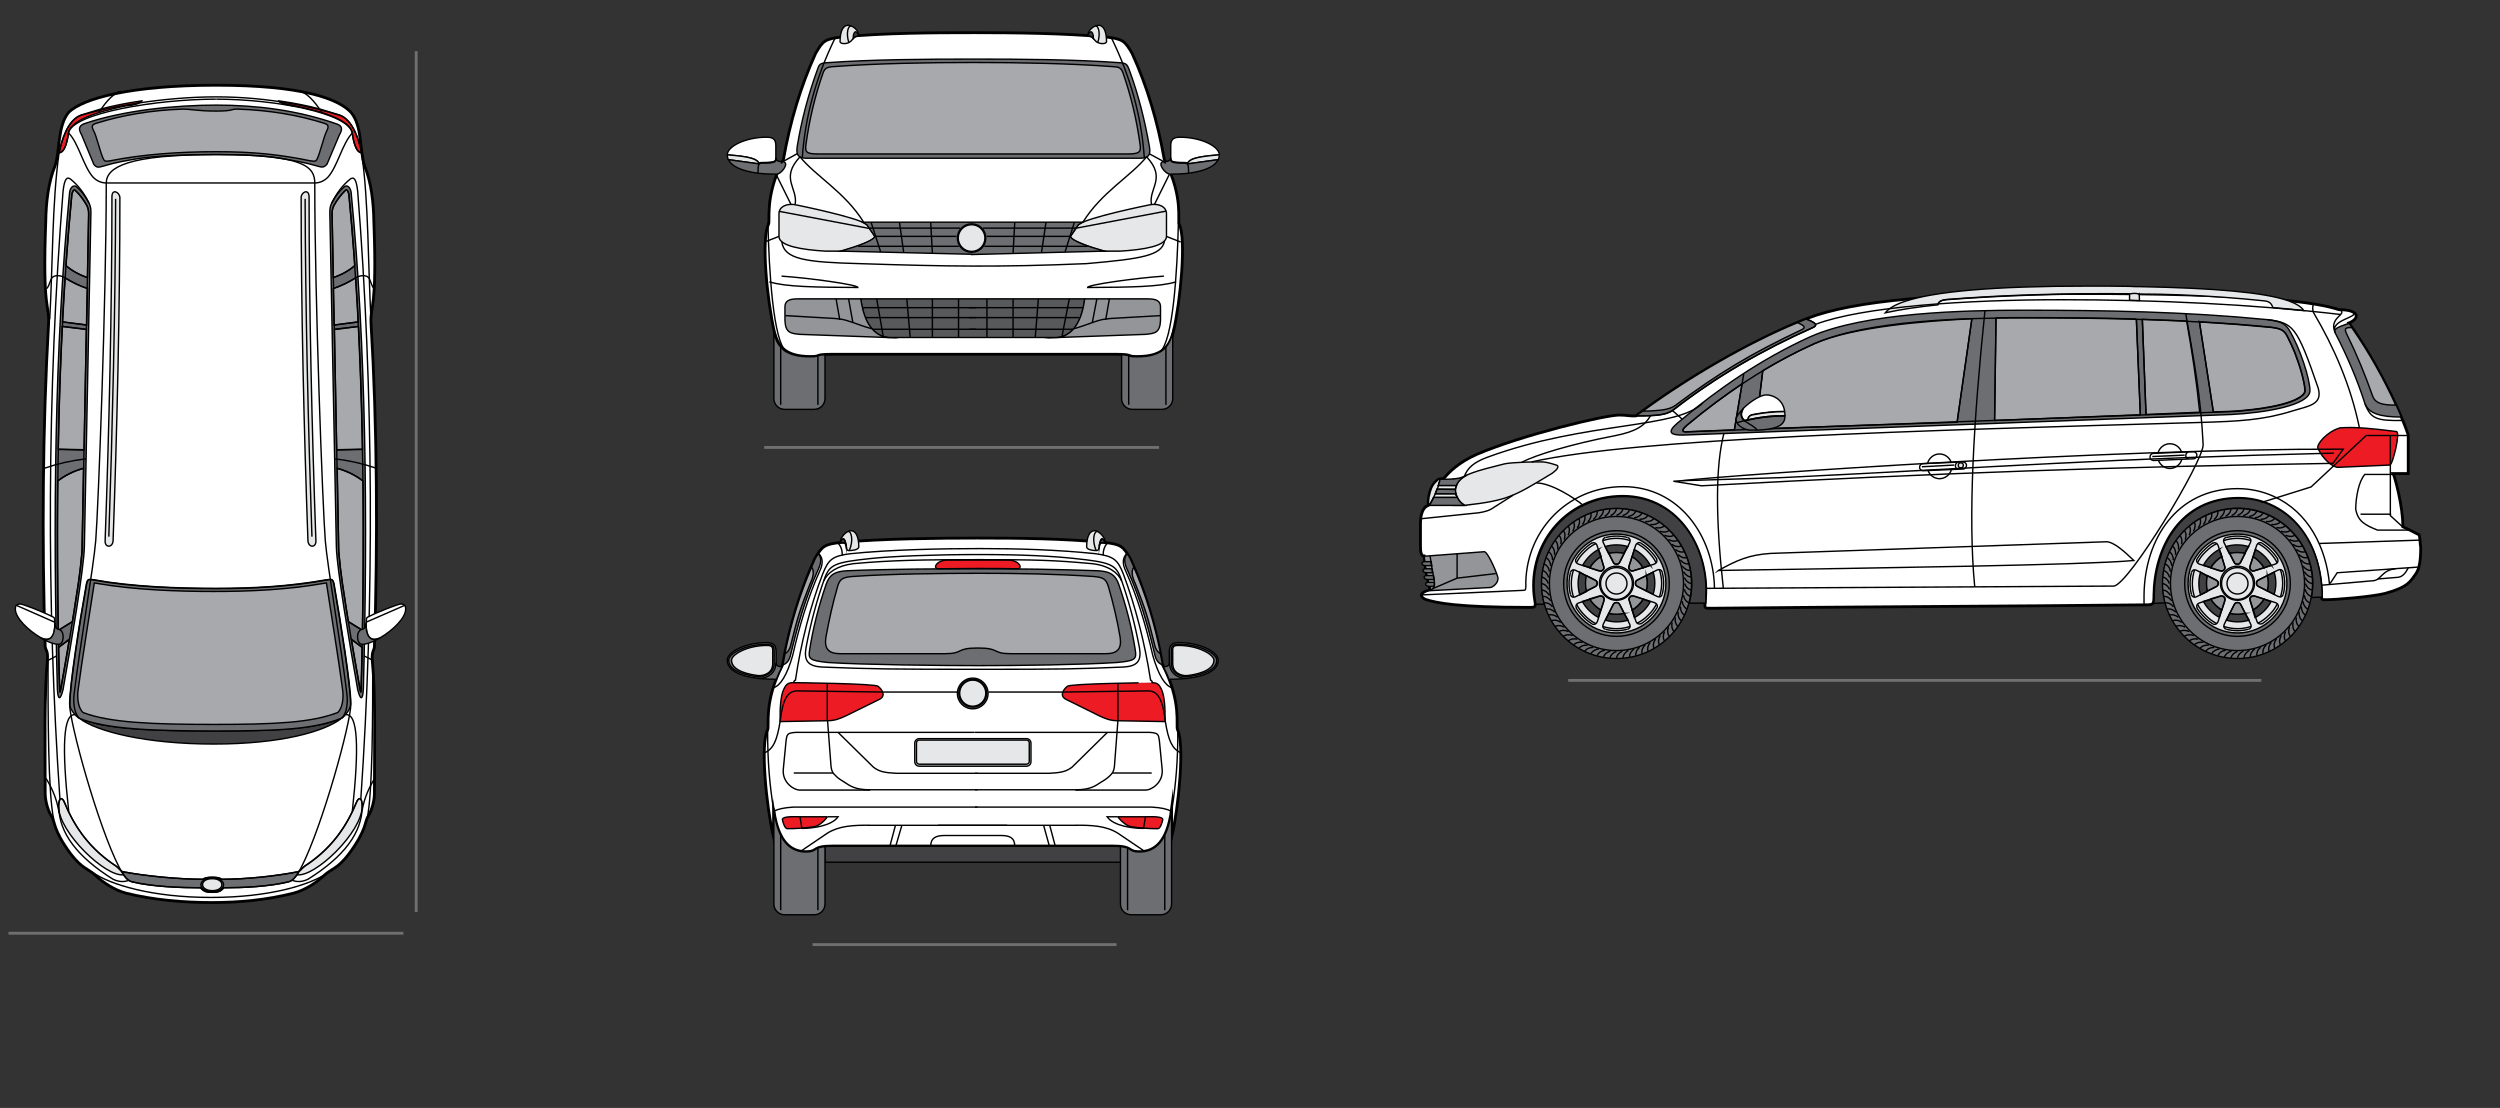 <svg id="Capa_1" xmlns="http://www.w3.org/2000/svg" viewBox="0 0 880 390"><rect x="0" y="0" width="880" height="390" fill="#333333" stroke="none"/><style>.st0{fill:#707071}.st1{fill:#fff;stroke:#000;stroke-miterlimit:22.926}.st10,.st11,.st2,.st3,.st4,.st5,.st6,.st7,.st8,.st9{fill:#414042;stroke:#000;stroke-width:.5;stroke-miterlimit:22.926}.st10,.st11,.st3,.st4,.st5,.st6,.st7,.st8,.st9{fill:#6d6e71}.st10,.st11,.st4,.st5,.st6,.st7,.st8,.st9{fill:#a7a9ac}.st10,.st11,.st5,.st6,.st7,.st8,.st9{fill:#ed1c24}.st10,.st11,.st6,.st7,.st8,.st9{fill:#e6e7e8}.st10,.st11,.st7,.st8,.st9{fill:none}.st10,.st11,.st8,.st9{fill:#58595b}.st10,.st11,.st9{fill:#939598}.st10,.st11{fill:#fff}.st11{fill:#56c5d0}</style><g id="lineas"><path class="st0" d="M552 239H796V240H552z"/><path class="st0" d="M269 157H408V158H269z"/><path class="st0" d="M286 332H393V333H286z"/><path class="st0" d="M3 328H142V329H3z"/><path class="st0" d="M146 18H147V321H146z"/></g><g id="touran_x5F_2019"><path class="st1" d="M344.7 189.4c14.8 0 29 .2 43.8 1.5 6.1.7 6.8 1.3 9.4 5.8 5.3 11.6 9 24 11.3 37.2 6.9 13.4 4.6 21.6 5.3 23 2.5 4.9.5 26.8-2.1 37.9v-9.9c-1.5 11.3-5.8 14.9-11.4 14.9-4.3 0-1.8-2-9.4-2h-98.4c-7.7 0-5.1 2-9.4 2-5.5 0-9.8-3.5-11.4-14.4 0-.2 0-.3-.1-.5v9.9c-2.6-11.1-4.7-33-2.1-37.9.7-1.4-1.5-9.6 5.3-23 2.3-13.1 6-25.5 11.3-37.2 2.6-4.5 3.3-5.1 9.4-5.8 14.9-1.3 33.7-1.5 48.5-1.5z"/><path class="st2" d="M344.7 297.9H293.3c-1.2 0-2.1 0-2.9.1v5.5h104.1V298c-.8-.1-1.7-.1-2.9-.1H344.7z"/><path class="st3" d="M272.4 294.9v23.3c0 2.1 1.7 3.8 3.8 3.8h10.4c2.1 0 3.8-1.7 3.8-3.8V298c-4.2.4-2.9 1.9-6.6 1.9-5.6 0-10-3.6-11.4-14.9v9.9zm140 0v23.3c0 2.1-1.7 3.8-3.8 3.8h-10.4c-2.1 0-3.8-1.7-3.8-3.8V298c4.2.4 2.9 1.9 6.6 1.9 5.6 0 10-3.6 11.4-14.9v9.9zm-125.5-98.1c-5.3 11.6-9 24-11.3 37.2 1.7-.5 2.3-2.1 2.6-3.1 2.5-10.5 5.4-20.7 9.5-29.7 1.3-2.7 1.7-4.6.4-6.3-.4.5-.8 1.1-1.2 1.9zm111 0c5.3 11.6 9 24 11.3 37.2-1.7-.5-2.3-2.1-2.6-3.1-2.5-10.5-5.4-20.7-9.5-29.7-1.3-2.7-1.7-4.6-.4-6.3.4.5.8 1.1 1.2 1.9zm-55.5 52.7c3 0 5.4-2.4 5.4-5.4s-2.4-5.4-5.4-5.4-5.4 2.4-5.4 5.4 2.4 5.4 5.4 5.4zm2.3-15.2c-13.7 0-41-.3-53.3-1.1-6.6-.7-6.9-1.3-6.4-4.5 1.2-7.7 3.2-15.4 5.8-23 1.2-3.4 3-4.6 7.5-4.8 13.9-.6 32.4-.7 46.3-.7s27.8.2 41.7.7c4.5.2 6.3 1.4 7.5 4.8 2.6 7.6 4.6 15.2 5.8 23 .5 3.2.3 3.9-6.4 4.5-12.1.8-34.8 1.1-48.5 1.1z"/><path class="st4" d="M285.7 199.6c-4.2 9.7-7.3 19.9-9.4 30.5 1.2-.6 1.8-2 2-2.9 2.6-10.4 3.1-12.1 6.8-21.6 1.2-2.5 1.6-4.4.6-6zm113.4 0c4.2 9.7 7.3 19.9 9.4 30.5-1.2-.6-1.8-2-2-2.9-2.6-10.4-3.1-12.1-6.8-21.6-1.2-2.5-1.6-4.4-.6-6zm-54.4 2.2c-13.4 0-31.1.2-44.3 1.1-3.8.3-4.8.8-5.6 3.7-1.7 5.8-3 11.8-4.1 17.8-.6 4.1 1.1 5.7 5 5.7h36.9c6.8 0 3.6-2 11.6-2s4.8 2 11.6 2h33.5c3.9 0 5.6-1.6 5-5.7-1-6-2.4-11.9-4.1-17.8-.9-2.9-1.8-3.4-5.6-3.7-13.4-.9-26.6-1.1-39.9-1.1z"/><path class="st5" d="M354.5 197.1h-20.6c-4.4 0-5.7 3.1-3.6 3.1 4.6 0 9.3-.1 13.9-.1s9.3 0 13.9.1c2.1 0 .8-3.1-3.6-3.1zm21.2 44.5c-1.1.8-3.2 3.4-.2 4.7L387 252c2.2 1 3.8 1.7 6.5 1.7l16.6.3c.1-5.4-.3-9.4-1.3-11.4-.9-1.9-1.6-2.3-3.5-2.3.1 0-29.1.3-29.6 1.3zm17.8 45.9h9.6c3.5-.1 6.2 0 6.2 1-.3 1.4-.9 3.2-1.8 3.2-3 0-6.1-.2-9.4-.7-1.7-.3-3.9-2.4-4.6-3.5zm-84.4-45.9c1.1.8 3.2 3.4.2 4.7l-11.6 5.7c-2.2 1-3.8 1.7-6.5 1.7l-16.6.3c-.1-5.4.3-9.4 1.3-11.4.9-1.9 1.6-2.3 3.5-2.3 0 0 29.1.3 29.7 1.3zm-17.9 45.9h-9.6c-3.5-.1-6.2 0-6.2 1 .3 1.4.9 3.2 1.8 3.2 3 0 6.1-.2 9.4-.7 1.8-.3 4-2.4 4.6-3.5z"/><path class="st6" d="M323.6 260h37.7c.9 0 1.6.7 1.6 1.6v6.5c0 .9-.7 1.6-1.6 1.6h-37.7c-.9 0-1.6-.7-1.6-1.6v-6.5c0-.9.7-1.6 1.6-1.6z"/><circle class="st6" cx="342.4" cy="244" r="4.6"/><path class="st6" d="M295.7 191.1c0-2 2.3-4.3 3.8-4.3 1.6 0 2.8 1.8 2.8 5.8-.3 1-2.3 1.2-3.5 1.2-1.6.1.2-3.5-3.1-2.7zm93.4 0c0-2-2.3-4.3-3.8-4.3-1.6 0-2.8 1.8-2.8 5.8.3 1 2.3 1.2 3.5 1.2 1.6.1-.2-3.5 3.1-2.7z"/><path class="st2" d="M297.6 190.9c-.5-1.9-1.2-1.4-1.9.2.4-.1.7-.1.9-.1.9 0 1.1.6 1.2 1.2 0-.6-.1-1-.2-1.3zm89.6 0c.5-1.9 1.2-1.4 1.9.2-.4-.1-.7-.1-.9-.1-.9 0-1.1.6-1.2 1.2 0-.6.1-1 .2-1.3z"/><path class="st7" d="M274.8 294L274.8 320.4"/><path class="st7" d="M410 294L410 320.4"/><path class="st7" d="M287.9 298.6L287.9 320.4"/><path class="st7" d="M396.9 298.6L396.9 320.4"/><path class="st7" d="M270.2 257c0 11.5.7 18.9 2.1 28m142.3-28c0 11.5-.7 18.9-2.1 28m-6.8-44.7c-.2-.6-.5-.9-.7-.9-2-12.9-5.3-26-9.6-37.4-2-5-3.3-6.2-9.8-7.1-13.7-1.4-27.1-1.8-40.8-1.8-13.7 0-31.7.4-45.4 1.8-6.5.8-7.8 2.1-9.8 7.1-4.4 11.4-7.7 24.5-9.6 37.4-.2 0-.5.3-.7.9m48.3 57.6c0-2.9 1.8-3.8 4.8-3.8h20c3 0 4.8.8 4.8 3.8"/><path class="st7" d="M344.7 235.6c-29.5 0-38.7-.1-55.4-.8-5.1-.3-6.3-2.4-5.6-6.7 1.6-8.5 3.8-16.9 6.7-24.9 1.8-4.5 3.7-5.3 16.1-6.6 7.4-.8 22.4-1.4 38.2-1.4 15.7 0 26.2.6 33.6 1.4 12.4 1.3 14.3 2.1 16.1 6.6 2.9 8.1 5.1 16.4 6.7 24.9.7 4.3-.5 6.4-5.6 6.7-16.7.7-21.4.8-50.8.8"/><path class="st7" d="M290 204.5c1.1-2.8 4.6-5.4 10.5-6.1 13.2-1.2 23.7-1.4 44.2-1.4s26.4.2 39.6 1.4c5.9.6 9.4 3.3 10.5 6.1M295 191.2c1 1 1.5 2.5 1.5 4.3m93.3-4.3c-1 1-1.5 2.5-1.5 4.3m-100.2-.7c1.6 1.5 1.7 3.6.4 6.3-4.1 9.1-7.1 19.2-9.5 29.7-2 6.9-4.3 10.6-6.8 11.3m124.5-47.3c-1.6 1.5-1.7 3.6-.4 6.3 4.1 9.1 7.1 19.2 9.5 29.7 2 6.9 4.3 10.6 6.8 11.3m-51.3 18.4c.6 0 1 .5 1 1v6.5c0 .6-.5 1-1 1h-37.7c-.6 0-1-.5-1-1v-6.5c0-.6.5-1 1-1h37.7m-18.9-21.4c2.7 0 4.9 2.2 4.9 4.9s-2.2 4.9-4.9 4.9-4.9-2.2-4.9-4.9 2.2-4.9 4.9-4.9m-43.9-52c1.1-.3 2.1 3 .4 6.8m87.4-6.8c-1.1-.3-2.1 3-.4 6.8m-90.2-2.8c.9-1.9 1.6-2.2 2.2 1.1m91.2-1.1c-.9-1.9-1.6-2.2-2.2 1.1"/><path class="st7" d="M347.9 243.6L373.9 243.6"/><path class="st7" d="M343.2 272.2h26.2c4-.2 6-.6 8-2.2 3.6-3.6 7.5-7.3 12.4-12.2"/><path class="st7" d="M343.2 278h35.5c5.1 0 6.9-1.4 8.6-2.5 1.3-.9 2.3-1.2 4-3.1.7-.8.9-1.8 1-2.9l1.2-15.8m-63.3 36.8h47.9c6.2-.1 11.3.2 15.4 2.8l9.6 6.5"/><path class="st7" d="M391.6 272.1L405.4 272.1"/><path class="st7" d="M378.5 278.1h24.9c1.8 0 6-2.5 5.7-7.1l-1-10.3c-.3-2.2-.4-2.7-3.4-2.9h-61.5"/><path class="st7" d="M393.5 240.5L393.5 253.7"/><path class="st7" d="M371.5 298L369.5 290.5"/><path class="st7" d="M369.4 297.9L367.4 290.7"/><path class="st7" d="M344.1 272.2h-28.7c-4-.2-6-.6-8-2.2-3.6-3.6-7.5-7.3-12.4-12.2"/><path class="st7" d="M344.1 278h-38c-5.1 0-6.9-1.4-8.6-2.5-1.3-.9-2.3-1.2-4-3.1-.7-.8-.9-1.8-1-2.9l-1.2-15.8m63.2 36.8h-47.9c-6.2-.1-11.3.2-15.4 2.8l-9.6 6.5"/><path class="st7" d="M293.2 272.1L279.4 272.1"/><path class="st7" d="M306.3 278.1h-24.9c-1.8 0-6-2.5-5.7-7.1l1-10.3c.3-2.2.4-2.7 3.4-2.9h63"/><path class="st7" d="M291.2 240.5L291.2 253.7"/><path class="st7" d="M291.2 287.5h3.8c-2.3 3.3-9.2 4.1-12.7 4.1"/><path class="st7" d="M313.2 298L315.2 290.5"/><path class="st7" d="M315.3 297.9L317.4 290.7"/><path class="st7" d="M310.9 243.6l-30.1-.4c-3.6-.1-5.3 3-6.2 10.8-1.1 6.6-2.3 9.6-5.5 11m143.3 20.6c-1.5-.8-3.5-1.3-7-1.5h-62.2"/><path class="st7" d="M344.1 284.1h-64.8c-3.4.2-5.4.7-6.8 1.4"/><path class="st7" d="M337 243.6L310.9 243.6"/><path class="st7" d="M403.2 287.5L402.5 291.8"/><path class="st7" d="M393.5 287.5h-3.8c2.3 3.3 9.2 4.1 12.7 4.1m-28.5-48l30.1-.4c3.6-.1 5.3 3 6.2 10.8 1.1 6.6 2.3 9.6 5.5 11"/><path class="st7" d="M281.6 287.5L282.3 291.8"/><path class="st3" d="M269.8 226.2c-7.3 0-13.8 3.2-13.8 6.2 0 3.2 3.9 6.7 17.3 6.7.5-1.4 1.2-2.9 2-4.4-1.2 0-2.1-.3-2.1-1.3v-4.1c-.1-2.4-1.1-3.1-3.4-3.1zm145.2 0c7.3 0 13.8 3.2 13.8 6.2 0 3.2-3.9 6.7-17.3 6.7-.5-1.4-1.2-2.9-2-4.4 1.2 0 2.1-.3 2.1-1.3v-4.1c.1-2.4 1.1-3.1 3.4-3.1z"/><path class="st7" d="M273.1 233.4c0 4.4-4.2 5.6-6.4 5.4m145-5.4c0 4.4 4.2 5.6 6.4 5.4"/><path class="st7" d="M269.8 226.8c-3.1 0-6.6.6-9.4 1.9-1.3.6-3.9 2-3.9 3.7 0 4.2 7.2 5.4 10.2 5.8 1.2.1 2.6-.2 3.7-.9 1.4-.9 2.1-2.2 2.1-3.9v-4.1c0-2.1-.7-2.5-2.7-2.5m145.2 0c3.1 0 6.6.6 9.4 1.9 1.3.6 3.9 2 3.9 3.7 0 4.2-7.2 5.4-10.2 5.8-1.2.1-2.6-.2-3.7-.9-1.4-.9-2.1-2.2-2.1-3.9v-4.1c0-2.1.7-2.5 2.7-2.5"/><path class="st6" d="M269.9 227.2c-2.9 0-6.2.6-8.9 1.9-1.1.5-3.5 1.9-3.5 3.3 0 3.9 6.7 5.1 9.4 5.4 1.1.1 2.4-.2 3.3-.8 1.3-.8 1.8-2 1.8-3.6v-4.1c.1-1.8-.5-2.1-2.1-2.1zm145 0c2.9 0 6.2.6 8.9 1.9 1.1.5 3.5 1.9 3.5 3.3 0 3.9-6.7 5.1-9.4 5.4-1.1.1-2.4-.2-3.3-.8-1.3-.8-1.8-2-1.8-3.6v-4.1c-.1-1.8.4-2.1 2.1-2.1z"/><g><path class="st1" d="M343.1 124.7h-49.6c-7.7 0-3.9.8-8.2.8-9 0-11.4-3.7-12.7-8.6-2.6-11.1-4.7-33-2.1-37.9.7-1.3-1.4-9.2 4.8-22 .2-.3.4-.6.5-1 2.3-13.1 6-25.5 11.3-37.2 2.6-4.5 3.3-5.1 9.4-5.8 14.8-1.4 31.7-1.5 46.5-1.5s31.3.2 46.1 1.5c6.1.7 6.8 1.3 9.4 5.8 5.3 11.6 9 24 11.3 37.2.1.4.3.7.5 1 6.3 12.8 4.1 20.7 4.8 22 2.5 4.9.5 26.8-2.1 37.9-1.3 4.9-3.7 8.6-12.7 8.6-4.3 0-.5-.8-8.2-.8h-49z"/><path class="st3" d="M410.4 122.2c-.6.7-1.2 1.2-2.1 1.7-1.9 1.1-4.4 1.7-8.2 1.7-2.2 0-2.3-.2-2.9-.4-.4-.1-1-.3-2.4-.3v15.4c0 2.1 1.7 3.8 3.8 3.8H409c2.1 0 3.8-1.7 3.8-3.8V117c-.5 2-1.2 3.8-2.4 5.2zm-135.6 0c.6.7 1.2 1.2 2.1 1.7 1.9 1.1 4.4 1.7 8.2 1.7 2.2 0 2.3-.2 2.9-.4.4-.1 1-.3 2.4-.3v15.4c0 2.1-1.7 3.8-3.8 3.8h-10.4c-2.1 0-3.8-1.7-3.8-3.8V117c.5 2 1.1 3.8 2.4 5.2zm68-101.4c16.6 0 35.4.1 51.8 1.3 1.8.2 2.2.6 2.9 2.5 3.2 8.7 5.5 17.8 7.1 27.1.5 2.9-.3 4-3.4 4H284c-3 0-3.8-1.1-3.4-4 1.5-9.3 3.9-18.3 7.1-27.1.6-1.9 1-2.3 2.9-2.5 16.4-1.2 35.6-1.3 52.2-1.3z"/><circle class="st3" cx="342" cy="83.8" r="5.4"/><path class="st4" d="M342.8 54.2h-54.5c-4.4 0-5-.5-4.6-3.4 1.2-8.7 3.2-17.1 6-25.1.6-1.7 1.5-2 3-2.2 15.7-1.2 34.2-1.5 50-1.5s33.9.3 49.6 1.5c1.5.1 2.4.4 3 2.2 2.8 8 4.8 16.4 6 25.1.4 2.8-.2 3.4-4.6 3.4h-53.9z"/><path class="st6" d="M382.9 12.6c0-2 2.2-3.7 3.8-3.7 1.6 0 2.8 1.8 2.8 5.8-.3 1-2.8.8-3.8-.2-1.1-1.1-1-1.6-2.8-1.9zm-80.6 0c0-2-2.2-3.7-3.8-3.7-1.6 0-2.8 1.8-2.8 5.8.3 1 2.8.8 3.8-.2 1.1-1.1 1-1.6 2.8-1.9z"/><circle class="st6" cx="342" cy="83.8" r="4.7"/><path class="st6" d="M280.6 72.2c-3.6-.9-6.4.6-6.4 3v8c0 3.4 8 4.7 16.3 5.2h6S308 85 308 83.2l-2.8-4.1c-2.8-2.5-24.6-6.9-24.6-6.9zm123.6 0c3.6-.9 6.4.6 6.4 3v8c0 3.4-8 4.7-16.3 5.2h-6s-11.5-3.4-11.5-5.2l2.8-4.1c2.8-2.5 24.6-6.9 24.6-6.9z"/><path class="st8" d="M343.5 105.2H303c.8 7.5 3.9 12.9 9.5 13.6H372.4c5.6-.7 8.6-6.2 9.5-13.6h-38.4z"/><path class="st2" d="M382.9 12.6c.7-1.6 1.4-2.1 1.9-.2 0 .2.1.7.1 1.2-.4-.4-.6-.9-2-1zm-80.6 0c-.7-1.6-1.4-2.1-1.9-.2 0 .2-.1.7-.1 1.2.4-.4.6-.9 2-1z"/><path class="st7" d="M410.4 122.2L410.4 142.5"/><path class="st7" d="M274.8 122.2L274.8 142.5"/><path class="st7" d="M397.3 125.2L397.3 142.5"/><path class="st7" d="M287.9 125.2L287.9 142.5"/><path class="st7" d="M385.6 9.2c1-.3 1.9 2.4.8 5.8m-86.8-5.8c-1-.3-1.9 2.4-.8 5.8m92.5-1.5c6.5 13.3 10.5 27.3 11.5 42.1M293.9 13.5c-6.5 13.3-10.5 27.3-11.5 42.1m121.2-.4c-5.5 6.8-15.9 12.5-22.4 23m-99.6-23c5.5 6.8 15.9 12.5 22.4 23m99.6-23c7.1 7.6.7 11 1.7 16.7M281.6 55.2c-7.1 7.6-.7 11-1.7 16.7"/><path class="st3" d="M388.8 88.4c-6.4-1.8-11.7-3.7-12-5.2.7-1 2.5-3.6 2.8-4.1l1.5-.9h-77.5l1.5.9c.3.5 2.1 3.1 2.8 4.1-.4 1.5-5.6 3.3-12 5.2l46.1 1.1v.1l46.8-1.2zm-46.8.4c-2.8 0-5-2.2-5-5s2.2-5 5-5 5 2.2 5 5-2.2 5-5 5z"/><path class="st7" d="M404.5 54.1L410.2 57.2"/><path class="st7" d="M280.6 54.1L275 57.2"/><path class="st7" d="M408.3 123.9c4.6-3.8 6.1-28.1 6.5-45.6m-138 45.6c-4.6-3.8-6.1-28.1-6.5-45.6"/><path class="st7" d="M319.2 105.2L320.4 118.9"/><path class="st7" d="M328.2 105.2L328.2 118.9"/><path class="st7" d="M337.4 105.2L337.4 118.9"/><path class="st7" d="M303.6 108.3L343.7 108.3"/><path class="st7" d="M304.6 111.8L343.7 111.8"/><path class="st9" d="M303 105.2h-22.1c-3.2 0-4.7.7-4.6 3.1v4.5c.2 4.3 1.9 4.6 5.4 4.9l30.7 1.1c-7.1-1.1-8.8-9.4-9.4-13.6"/><path class="st7" d="M306.9 115.9L343.5 115.9"/><path class="st7" d="M365.5 105.2L364.4 118.9"/><path class="st7" d="M356.6 105.2L356.6 118.9"/><path class="st7" d="M347.4 105.2L347.4 118.9"/><path class="st7" d="M381.2 108.3L341.1 108.3"/><path class="st7" d="M379.8 111.8L341.1 111.8"/><path class="st9" d="M381.8 105.2h22.1c3.2 0 4.7.7 4.6 3.1v4.5c-.2 4.3-1.9 4.6-5.4 4.9l-30.7 1.1c3.7-.5 8.1-3.4 9.4-13.6"/><path class="st7" d="M377.8 115.9L341.3 115.9"/><path class="st7" d="M306.8 115.7c-4.8-1.3-8.2-3.1-11.2-3.4l-1.8-.2-17.4-1"/><path class="st7" d="M294.3 105.2L295.6 112.6"/><path class="st7" d="M298.7 105.2L300.2 113.5"/><path class="st7" d="M270.8 99.2c5.8 1.8 16 1.9 31.2 2 0-1-17.7-3.4-26.9-4m.1-12.1c.8 6.2 8.4 7.2 27.4 7.7 30.8 1 49.2 1.3 79.8 0 19.7-1.7 26.5-2.9 27.5-7.9"/><path class="st7" d="M305.9 80.3L338 80.3"/><path class="st7" d="M308 83.2L336.7 83.2"/><path class="st7" d="M347.3 83.2L376.8 83.2"/><path class="st7" d="M302 86.7L337.5 86.7"/><path class="st7" d="M316.6 78.2L318.1 88.9"/><path class="st7" d="M327.6 78.2L328.2 89.2"/><path class="st7" d="M310 88.7L306.6 78.2"/><path class="st7" d="M374.9 88.7L378.2 78.2"/><path class="st7" d="M274.3 74.4L305.9 80.4"/><path class="st7" d="M274.2 83.2L269.1 85.2"/><path class="st7" d="M278.4 71.9L273.1 61.2"/><path class="st7" d="M378 115.7c4.8-1.3 8.2-3.1 11.2-3.4l1.8-.2 17.4-1"/><path class="st7" d="M390.5 105.2L389.2 112.6"/><path class="st7" d="M386.1 105.2L384.5 113.5"/><path class="st7" d="M414 99.2c-5.8 1.8-16 1.9-31.2 2 0-1 17.7-3.4 26.9-4"/><path class="st7" d="M378.9 80.3L346 80.3"/><path class="st7" d="M382.8 86.7L346.5 86.7"/><path class="st7" d="M368.2 78.2L366.6 88.9"/><path class="st7" d="M357.2 78.2L356.6 89.2"/><path class="st7" d="M410.5 74.3L378.9 80.3"/><path class="st7" d="M410.5 83.2L415.6 85.2"/><path class="st7" d="M406.4 71.9L411.7 61.2"/><path class="st7" d="M308.6 105.2L310.9 118.5"/><path class="st7" d="M376.4 105.2L373.8 118.5"/><path class="st10" d="M429.2 54.5c0-3-6.5-6.2-13.8-6.2-2.3 0-3.3.7-3.3 3v4.1c0 1.4.1 1.8 4.8 1.8.5 0 .8 0 1.1.3.7-1.4 2.3-2.3 11.2-3zm-173.2 0c0-3 6.5-6.2 13.8-6.2 2.3 0 3.3.7 3.3 3v4.1c0 1.4-.1 1.8-4.8 1.8-.5 0-.8 0-1.1.3-.7-1.4-2.3-2.3-11.2-3z"/><path class="st6" d="M429.2 54.5c-8.9.7-10.5 1.6-11.3 3.2l10.9-1.5c.3-.6.4-1.1.4-1.7zm-173.2 0c8.9.7 10.5 1.6 11.3 3.2l-10.9-1.5c-.3-.6-.4-1.1-.4-1.7z"/><path class="st3" d="M428.8 56.2l-10.9 1.5c-.2-.3-.6-.3-1.1-.3-4.7 0-4.8-.4-4.8-1.8 0 1-.9 1.3-2.1 1.3.1.1.1.2.2.3v.1l-.6-.4c-2.3.4.6 4.4 2.4 4.4 2.4 0 4.6-.1 6.4-.3 6.5-.9 9.5-2.7 10.5-4.8zm-172.4 0l10.9 1.5c.2-.3.6-.3 1.1-.3 4.7 0 4.8-.4 4.8-1.8 0 1 .9 1.3 2.1 1.3-.1.1-.1.2-.2.3v.1l.6-.4c2.3.4-.6 4.4-2.4 4.4-2.4 0-4.6-.1-6.4-.3-6.5-.9-9.5-2.7-10.5-4.8z"/><path class="st7" d="M412.1 55.5c0 1.4.1 1.8 4.8 1.8 1.1 0 1.5.2 1.5 3.6m-145.3-5.4c0 1.4-.1 1.8-4.8 1.8-1.1 0-1.5.2-1.5 3.6"/></g><g><path class="st1" d="M570 146.1c2.7 0 3.4.4 5.8.3 18-13.4 40.8-26.6 60.3-34.3 16.4-6.4 48.1-9 93.7-8.8 66.6 0 85.8 3.2 93.5 5.7 7.5 0 7.3 3.2 3.5 4.7 7.6 10.4 17.2 28.4 20.9 39.4v13.6h-5.3c.4.6 3.5 11.5 3.4 18.7 2.5 1.2 2.9 1.4 5.8 2.9.3 1.8.3 3.4.5 4.4 0 6.4-1 8.1-1.6 9.1-2 2.7-2.5 4.8-11 7.1-4.4 1.1-16.8 2.2-21.1 2.2-1.2 0-1.2-.2-1.2-1.3-.3-21.6-13.5-34.4-29.3-34.4-20.4 0-29.5 17.4-29.7 34.1 0 3.3-.2 3.4-3 3.4-47.1.5-105.6.7-152.7 1.2-2.5.1-2.5-.1-2.3-2 2-17.8-8.8-37.4-29-37.4-20.5 0-34.1 17.9-30.9 36.9.4 2.2-.1 2.2-2.1 2.2-25.4 0-32.7-1.6-36.4-2.8-2.1-.9-2.2-2.5 1.6-3.4-1-3.8-1.8-7.8-2.1-11.9-1.2 0-1.3-1.7-1.3-3.8v-7.5c0-3.3.8-5.7 2.7-6.5 0-5 1.5-7.7 3.6-9.2.3-.2 1.7.1 2.3-.7 1.4-1.7 4.9-5.3 11.3-8.1 15.9-6.8 45-13.8 50.1-13.8z"/><path class="st2" d="M801.5 178.9c-4.1-2.3-8.6-3.5-13.5-3.5-20.4 0-29.5 17.4-29.7 34.1 0 1.6 0 2.5-.4 2.9l4.3-.2c-.4-1.5-.7-3-.8-4.6-.1-.8-.1-1.5-.1-2.3s0-1.5.1-2.3c.4-4.7 2.1-9.1 4.7-12.8.4-.6.9-1.2 1.4-1.8s1-1.2 1.6-1.7c.5-.5 1.1-1.1 1.7-1.6.6-.5 1.2-1 1.8-1.4 3.7-2.6 8.1-4.3 12.8-4.7.8-.1 1.5-.1 2.3-.1s1.5 0 2.3.1c4.7.4 9.1 2.1 12.8 4.7.6.4 1.2.9 1.8 1.4s1.2 1 1.7 1.6c.5.5 1.1 1.1 1.6 1.7.5.6 1 1.2 1.4 1.8 2.6 3.7 4.3 8.1 4.7 12.8.1.8.1 1.5.1 2.3s0 1.5-.1 2.3c-.1.9-.2 1.8-.4 2.7l3.8-.1v-.5c0-1.3-.1-2.6-.2-3.8-1.2-12.9-7.3-22.3-15.7-27zm-201 28.2c-.3-16.3-10.9-32.3-29.2-32.3-5.1 0-9.8 1.1-13.9 3.1-12.3 5.9-19.4 19.6-16.9 33.8.1.4.1.7.1 1h3.1c-.5-1.6-.8-3.3-.9-5-.1-.8-.1-1.5-.1-2.3s0-1.5.1-2.3c.4-4.7 2.1-9.1 4.7-12.8.4-.6.9-1.2 1.4-1.8s1-1.2 1.6-1.7c.5-.5 1.1-1.1 1.7-1.6.6-.5 1.2-1 1.8-1.4 3.7-2.6 8.1-4.3 12.8-4.7.8-.1 1.5-.1 2.3-.1s1.5 0 2.3.1c4.7.4 9.1 2.1 12.8 4.7.6.4 1.2.9 1.8 1.4s1.2 1 1.7 1.6c.5.5 1.1 1.1 1.6 1.7.5.6 1 1.2 1.4 1.8 2.6 3.7 4.3 8.1 4.7 12.8.1.8.1 1.5.1 2.3s0 1.5-.1 2.3c-.1 1.6-.4 3.1-.8 4.6h5.8c0-1.8.1-3.5.1-5.2z"/><path class="st3" d="M593.7 153.1l191.8-7.2c11.7-.6 27.6-3.2 27.6-8.4 0-4-3.4-14.9-7.4-21.5-1.4-2.1-3-3-7.7-3.5-28.6-2.8-57-3.3-85.9-3.3-20.7 0-55.6.8-74.8 9.3-17.5 7.9-33.1 18.9-45.1 29-4.6 3.6-6.5 6 1.5 5.6zm42.1-40.8c-19.4 7.7-42 20.8-59.9 34.1 2 0 3.6 0 5-.1 3.7-.2 5.9-.6 7.8-1.8 15.2-11.9 31.8-21.4 49.4-29.2.7-.3 1.1-.7.9-1.1-.2-.5-1.1-1.1-3.2-1.9z"/><circle class="st3" cx="787.6" cy="205.4" r="26.4"/><circle class="st3" cx="569" cy="205.4" r="26.4"/><path class="st3" d="M822.1 117.4c4 7.8 7.6 16 10.4 24.8 1.4 3.4 5.5 4.6 12.8 4.6-4.5-10.6-10.9-22.7-18.4-33-5.2 1.7-5.5 2.2-4.8 3.6z"/><path class="st4" d="M826.1 117.7c3.5 7.1 6.5 14.4 9.1 21.8.9 2.4 3.2 3.1 8.1 3.1-4-8.8-9.4-18.6-15.5-27.3-2.3 0-2.7.3-1.7 2.4zm-212.9 17.4c-6.7 4.5-13.2 9.4-19.3 14.5-1.9 1.7-2.1 2.5-.2 2.4l16.8-.7 2.7-16.2zm80.9-22.9c-15.6.7-42.1 2.8-55.5 8.8-6.2 2.8-12.3 6-18.1 9.5L618 151l70.9-2.4 5.2-36.4zm57.9.1c-13.1-.4-26.3-.5-39.4-.5-3.3 0-6.6 0-10 .1l-.5 36.1 51.3-2-1.4-33.7zm2.1.1l1.3 33.5 18.9-.8c-1.1-10.8-2.7-21.5-4.6-32.1-5.1-.2-10.4-.4-15.6-.6zm20.1.9l4.9 31.7 5.8-.2c2.7-.1 5.5-.4 8.2-.7 4.2-.5 9-1.3 13-2.7 1.4-.5 5.2-2 5.2-3.9 0-1.7-.6-4-1-5.6-.7-2.7-1.6-5.3-2.6-7.9-.8-1.9-1.7-3.9-2.7-5.8-.3-.6-.7-1.2-1.2-1.6-1.2-1.1-3.6-1.3-5.1-1.5-8.1-.8-16.3-1.4-24.5-1.8zm-141.5.3c-17.8 7.4-37.9 19.1-54.4 31.1 1.3 0 2.5 0 3.5-.1 3.7-.2 5.9-.6 7.8-1.8 15.2-11.4 26.9-18.4 44.5-26.7.7-.3 1.1-.7.9-1.1-.3-.4-.7-.8-2.3-1.4z"/><circle class="st6" cx="787.6" cy="205.4" r="17.4"/><circle class="st6" cx="569" cy="205.4" r="17.4"/><path class="st5" d="M815.9 157.7c-.5-1.2 3-5.7 7.8-7.1 5.4-.4 12 .3 19.8 1.3 1.6 0-1.3 11.9-2.3 11.8l-18.2.8c-1.6.1-5.4-2.7-7.1-6.8z"/><circle class="st6" cx="690.2" cy="163.8" r=".9"/><path class="st6" d="M512.7 170.9h-6.4c.4-1.1.6-1.9.5-2.2h-.4c-.7.6-1.4 1.3-2 2.2-.2.4-.5.8-.6 1.3-.2.5-.4 1-.5 1.6-.1.4-.2.8-.3 1.3-.1.9-.2 1.8-.2 2.8.3 0 1.1-1.2 1.8-2.8h8.3c.1-.4-.6-.9-.5-1.3h-7.2c.2-.5.4-1.1.6-1.6h6.4c.3-.4.3-.8.5-1.3zM753 103.5c5 0 9.9.1 14.8.3 9.9.4 19.6 1.1 29.2 2.1 1.9.2 2.5.9 3.1 2.4 3.6.3 7.2.6 10.8 1-.8-1.3-2.6-2.4-5.3-3.4-8.5-3-26.2-4.5-52.4-5-1.2 0-2.3 0-3.5-.1-4.6-.1-9.4-.1-14.4-.1-34.5 0-54.5 2-64.5 5.3-3.7 1.2-6 2.6-7.2 4.1 5.6-1.2 11.7-2.1 18.5-2.8.5-1.5 1.6-1.7 3.2-1.9 20.6-1.6 42.1-2.2 64.3-2v2.3c1.2 0 2.3.1 3.5.1l-.1-2.3z"/><path class="st6" d="M515.5 177.9c-1.1-.7-2.1-1.7-2.9-3.6-.8-1.8 0-3.8 1.3-5.4 1.6-1.8 5.4-3.1 15.6-5.6 2.5-.6 11.7-.8 13.6-.7 1.9.1 5 1.2 5 1.2 1.2.9-1.9 2.9-1.9 2.9-13.3 8-15.1 9.4-30.7 11.2z"/><path class="st9" d="M503.7 207.9l20.9-1.1c.8-.1 1.7-.9 2.1-1.5.4-.5.5-1 .6-1.6.2-.7-3.4-9.3-4.8-9.5l-21.2 1.6c.6 4.7 1 7.6 2.4 12.1z"/><path class="st3" d="M501.6 197.7c-1.6 0-1.3 1.4.2 1.4h2.2c-.1-.4-.2-.9-.2-1.4h-2.2zm.3 2.5c-1.6 0-1.2 1.4.2 1.4h2.2c-.1-.4-.2-.9-.3-1.4h-2.1zm.4 2.4c-1.6 0-1.2 1.4.3 1.4h2.2c-.1-.4-.1-.9-.2-1.4h-2.3zm.5 2.4c-1.6 0-1.1 1.4.3 1.4h1.7c.1-.4.1-.8.1-1.4h-2.1z"/><path class="st7" d="M506.7 168.7c.9 0-3 9.3-3.9 9.3"/><path class="st3" d="M511.6 168.6c-1.2.1-2.8.1-4.8.1.1.3-.1 1.1-.5 2.2h6.4c-.2.4-.2.9-.4 1.4l-6.4-.1c-.2.5-.4 1-.6 1.6h7.2c-.2.4.6.9.5 1.3h-8.3c-.7 1.5-1.4 2.7-1.8 2.8H515.5c0-.3-1.7-.7-2.7-3.2-1.4-3.5.5-5.8 3.6-7.5-1.5.8-2.6 1.2-4.8 1.4z"/><path class="st2" d="M791.5 192.4c-1.3-.4-2.6-.6-4-.6s-2.7.2-4 .6l1.2 2.4c.9-.2 1.8-.3 2.7-.3s1.9.1 2.7.3l1.4-2.4zm-218.5 0c-1.3-.4-2.6-.6-4-.6s-2.7.2-4 .6l1.2 2.4c.9-.2 1.8-.3 2.7-.3s1.9.1 2.7.3l1.4-2.4zm226.5 6.6c-1.3-2.4-3.2-4.3-5.6-5.6l-.8 2.6c1.6.9 2.9 2.3 3.9 3.9l2.5-.9zm-218.6 0c-1.3-2.4-3.2-4.3-5.6-5.6l-.8 2.6c1.6.9 2.9 2.3 3.9 3.9l2.5-.9zm219.6 2.4l-2.4 1.2c.2.9.3 1.8.3 2.7s-.1 1.9-.3 2.7l2.4 1.2c.4-1.3.6-2.6.6-4 0-1.2-.2-2.6-.6-3.8zm-218.6 0l-2.4 1.2c.2.9.3 1.8.3 2.7s-.1 1.9-.3 2.7l2.4 1.2c.4-1.3.6-2.6.6-4 0-1.2-.2-2.6-.6-3.8zm215 9.5c-.9 1.6-2.3 2.9-3.9 3.9l.8 2.6c2.4-1.3 4.3-3.2 5.6-5.6l-2.5-.9zm-218.5 0c-.9 1.6-2.3 2.9-3.9 3.9l.8 2.6c2.4-1.3 4.3-3.2 5.6-5.6l-2.5-.9zm211.9 5c-.9.2-1.8.3-2.7.3s-1.9-.1-2.7-.3l-1.2 2.4c1.3.4 2.6.6 4 .6s2.7-.2 4-.6l-1.4-2.4zm-218.6 0c-.9.2-1.8.3-2.7.3s-1.9-.1-2.7-.3l-1.2 2.4c1.3.4 2.6.6 4 .6s2.7-.2 4-.6l-1.4-2.4zm206.5-5l-2.6.8c1.3 2.4 3.2 4.3 5.6 5.6l.8-2.6c-1.5-.9-2.9-2.3-3.8-3.8zm-218.6 0l-2.6.8c1.3 2.4 3.2 4.3 5.6 5.6l.8-2.6c-1.5-.9-2.8-2.3-3.8-3.8zm215-9.5c-.4 1.3-.6 2.6-.6 4s.2 2.7.6 4l2.4-1.2c-.2-.9-.3-1.8-.3-2.7s.1-1.9.3-2.7l-2.4-1.4zm-218.5 0c-.4 1.3-.6 2.6-.6 4s.2 2.7.6 4l2.4-1.2c-.2-.9-.3-1.8-.3-2.7s.1-1.9.3-2.7l-2.4-1.4zm225.1-8c-2.4 1.3-4.3 3.2-5.6 5.6l2.6.8c.9-1.6 2.3-2.9 3.9-3.9l-.9-2.5zm-218.5 0c-2.4 1.3-4.3 3.2-5.6 5.6l2.6.8c.9-1.6 2.3-2.9 3.9-3.9l-.9-2.5z"/><path class="st9" d="M793.1 196l-1 3c-.2.9-.3 1.1.2 1.6s.8.5 1.6.2l3-.9c-.9-1.6-2.3-3-3.8-3.9zm-218.6 0l-1 3c-.2.9-.3 1.1.2 1.6s.8.5 1.6.2l3-.9c-.9-1.6-2.2-3-3.8-3.9zm223.6 6.6l-2.8 1.4c-.8.4-1 .6-1 1.3s.2.9 1 1.3l2.8 1.4c.2-.9.3-1.8.3-2.7 0-.9-.1-1.8-.3-2.7zm-218.6 0l-2.8 1.4c-.8.4-1 .6-1 1.3s.2.9 1 1.3l2.8 1.4c.2-.9.3-1.8.3-2.7 0-.9-.1-1.8-.3-2.7zm217.4 8.3l-3-1c-.9-.2-1.1-.3-1.6.2s-.5.8-.2 1.6l.9 3c1.6-.9 3-2.3 3.9-3.8zm-218.5 0l-3-1c-.9-.2-1.1-.3-1.6.2s-.5.8-.2 1.6l.9 3c1.6-.9 2.9-2.3 3.9-3.8zm209.2 1.2c-.7 0-.9.2-1.3 1l-1.4 2.8c.9.2 1.8.3 2.7.3s1.9-.1 2.7-.3l-1.4-2.8c-.5-.8-.6-1-1.3-1zm-218.6 0c-.7 0-.9.2-1.3 1l-1.4 2.8c.9.2 1.8.3 2.7.3s1.9-.1 2.7-.3l-1.4-2.8c-.4-.8-.6-1-1.3-1zm212.2-2.2l-3 .9c.9 1.6 2.3 2.9 3.9 3.9l1-3c.2-.9.3-1.1-.2-1.6-.6-.5-.9-.4-1.7-.2zm-218.6 0l-3 .9c.9 1.6 2.3 2.9 3.9 3.9l1-3c.2-.9.3-1.1-.2-1.6-.6-.5-.8-.4-1.7-.2zm217.2-5.9l-2.8-1.4c-.2.9-.3 1.8-.3 2.7s.1 1.9.3 2.7l2.8-1.4c.8-.4 1-.6 1-1.3s-.2-.8-1-1.3zm-218.6 0l-2.8-1.4c-.2.9-.3 1.8-.3 2.7s.1 1.9.3 2.7l2.8-1.4c.8-.4 1-.6 1-1.3.1-.7-.2-.8-1-1.3zm220.9-8c-1.6.9-2.9 2.3-3.9 3.9l3 1c.9.2 1.1.3 1.6-.2s.5-.8.2-1.6l-.9-3.1zm-218.6 0c-1.6.9-2.9 2.3-3.9 3.9l3 1c.9.2 1.1.3 1.6-.2s.5-.8.2-1.6l-.9-3.1zm224.1-1.5c-.9 0-1.9.1-2.7.3l1.4 2.8c.4.8.6 1 1.3 1s.9-.2 1.3-1l1.4-2.8c-.9-.2-1.8-.3-2.7-.3zm-218.6 0c-.9 0-1.9.1-2.7.3l1.4 2.8c.4.8.6 1 1.3 1s.9-.2 1.3-1l1.4-2.8c-.9-.2-1.8-.3-2.7-.3z"/><path class="st7" d="M773.4 196.7c.7-1.1 1.5-2.2 2.5-3.1 1-1 2-1.8 3.1-2.5m-224.2 5.6c.7-1.1 1.5-2.2 2.5-3.1 1-1 2-1.8 3.1-2.5m211 18.2c-.3-1.3-.5-2.6-.5-3.9 0-1.4.2-2.7.5-3.9m-218.6 7.8c-.3-1.3-.5-2.6-.5-3.9 0-1.4.2-2.7.5-3.9m226.1 18.1c-1.1-.7-2.2-1.5-3.1-2.5-1-1-1.8-2-2.5-3.1m-212.9 5.6c-1.1-.7-2.2-1.5-3.1-2.5-1-1-1.8-2-2.5-3.1m236.7 7.5c-1.3.3-2.6.5-3.9.5a16 16 0 0 1-3.9-.5m-210.8 0c-1.3.3-2.6.5-3.9.5a16 16 0 0 1-3.9-.5m236.7-7.5c-.7 1.1-1.5 2.2-2.5 3.1-1 1-2 1.8-3.1 2.5m-213-5.6c-.7 1.1-1.5 2.2-2.5 3.1-1 1-2 1.8-3.1 2.5m226.1-18.2c.3 1.3.5 2.6.5 3.9a16 16 0 0 1-.5 3.9m-218.6-7.8c.3 1.3.5 2.6.5 3.9a16 16 0 0 1-.5 3.9m211.1-18c1.1.7 2.2 1.5 3.1 2.5 1 1 1.8 2 2.5 3.1m-224.2-5.6c1.1.7 2.2 1.5 3.1 2.5 1 1 1.8 2 2.5 3.1"/><path class="st7" d="M537.1 206.8c-.6-19.2 14.2-35.5 34.3-35.5 19.7 0 31.8 17.4 32.1 35.8m151.2 5.9v-3.5c.2-19.8 11.6-37.5 32.9-37.5 4.4 0 8.7.9 12.7 2.7 12.4 5.6 18.5 18.1 19.7 31.1"/><path class="st7" d="M600.5 207.1l143.5-.8c5.2-.2 31.8-44.2 31.5-49.8-.8-17-3.2-29.4-6.1-46m-70.7-1.1c-4 38.6-6 72.7-3.6 97.1m-88.3-53.9c-2.9 11.3-3 29.3-.2 54.4m-30.7-60.6c7 0 10.2-.2 12.9-1.9 15.2-11.9 31.8-21.4 49.4-29.2 1.5-.7 1.6-1.5-2.4-3"/><path class="st7" d="M639 114.2c16.5-6.3 53-8.7 86.6-8.7 33.1 0 67.4 1.6 98.3 5.2m-288.2 52c4.7-2.5 17.4-6.4 32.6-9.3 7.7-1.5 10.7-3.6 12.7-7.1m-41.9 16.3c36.8-8.3 134.6-11 235.5-13.9 13.4-.4 22.1-.8 32.5-4.1 5.5-1.7 10.6-2.1 8.9-8-7.6-22.2-8.9-22.9-17.9-24.1m19 93.5l18.4-1.6c2.7-.3 3-3.8 7.8-4.2"/><path class="st7" d="M837 203.8l7.2-.6c1.5-.2 2.6-1.5 3.5-3.3"/><path class="st7" d="M820.2 205.4L822.7 201.6 851.3 199.6"/><path class="st7" d="M816.4 191.3L852.3 190.1"/><path class="st7" d="M814.3 107c-.4 1.5-.2 2.5.1 3.1 7.2 12.2 13 25.5 16.1 40.4m-7.1-41.5c3.5 1.5-4 2.7-1.4 8.1m6.3-7.2c2.2 1.9-8.4 2.6-6.3 7.3"/><path class="st7" d="M588.7 144.5L592.2 147.6"/><path class="st7" d="M540.8 170c5.4 0 13.8 5.6 16.5 7.9m-41.9-10.1c1.1-3 3.3-5.1 8.3-6.9 35-12.8 66.8-9.8 75.7-19.1m79.1 21.3c.5-1.9 2.2-3.3 4.2-3.3 1.9 0 3.5 1.2 4.1 2.9m72.8-3.2c.5-1.9 2.2-3.3 4.2-3.3 1.9 0 3.5 1.2 4.1 2.9m-81 6.2c-.5 1.8-2.2 3.2-4.2 3.2-1.8 0-3.4-1.2-4-2.8m89.3-4c-.5 1.8-2.2 3.2-4.2 3.2-1.8 0-3.4-1.2-4-2.8m-68.9.5c.7 0 1.3.5 1.3 1.2s-.5 1.3-1.2 1.3l-14 .6c-.7 0-1.3-.5-1.3-1.2s.5-1.3 1.2-1.3l14-.6M772 159c.7 0 1.3.5 1.3 1.2s-.5 1.3-1.2 1.3l-14 .6c-.7 0-1.3-.5-1.3-1.2s.5-1.3 1.2-1.3l14-.6m-82.9 3.8c-1 .1-1.2 2.3.2 2.3m80.9-5.9c-1 .1-1.2 2.3.2 2.3"/><path class="st7" d="M687.9 163.7L676.5 164.3"/><path class="st7" d="M769 160.2L757.6 160.7"/><path class="st7" d="M500.5 209.4l35.7-1.6c.8 0 .9-.3.8-1.1m56.7-54.7c-1.9.1-1.7-.8.2-2.4 13.5-11.2 28.6-21.4 44.7-28.6 19-8.4 53.5-9.1 74.1-9.1 28.7 0 57.5.5 86.1 3.3 1.5.1 4 .4 5.1 1.5.5.4.9 1 1.2 1.6 1 1.9 1.9 3.8 2.7 5.8 1 2.6 1.9 5.2 2.6 7.9.4 1.7 1 3.9 1 5.6 0 1.9-3.8 3.4-5.2 3.9-4 1.4-8.8 2.2-13 2.7-2.7.3-5.5.6-8.2.7L593.7 152z"/><path class="st7" d="M694.1 112.2L688.9 148.6"/><path class="st7" d="M702.6 111.9L702.1 148"/><path class="st7" d="M774.2 113.3L779.1 145"/><path class="st7" d="M752 112.3L753.4 146"/><path class="st7" d="M754.1 112.2L755.4 145.9"/><path class="st7" d="M613.8 131.6L610.5 151.3"/><path class="st7" d="M620.5 130.5L618 151"/><path class="st7" d="M503.4 195.7c1.1 8.7 2.8 11 .1 12m280.1-18.5c1.3-.3 2.6-.5 3.9-.5 1.4 0 2.7.2 3.9.5m-226.3 0c1.3-.3 2.6-.5 3.9-.5 1.4 0 2.7.2 3.9.5m214.7 10.1c3.3 0 6 2.7 6 6s-2.7 6-6 6-6-2.7-6-6c-.1-3.3 2.6-6 6-6m-218.6 0c3.3 0 6 2.7 6 6s-2.7 6-6 6-6-2.7-6-6 2.7-6 6-6"/><path class="st7" d="M787.6 199.8c3.1 0 5.6 2.5 5.6 5.6s-2.5 5.6-5.6 5.6-5.6-2.5-5.6-5.6 2.5-5.6 5.6-5.6m-218.6 0c3.1 0 5.6 2.5 5.6 5.6s-2.5 5.6-5.6 5.6-5.6-2.5-5.6-5.6 2.5-5.6 5.6-5.6"/><path class="st7" d="M787.6 201.7c2 0 3.7 1.6 3.7 3.7 0 2-1.6 3.7-3.7 3.7-2 0-3.7-1.6-3.7-3.7s1.6-3.7 3.7-3.7m-218.6 0c2 0 3.7 1.6 3.7 3.7 0 2-1.6 3.7-3.7 3.7-2 0-3.7-1.6-3.7-3.7s1.7-3.7 3.7-3.7m214.6-12.5c-.7.2-1.2.9-.7 1.9l3.3 6.5c.4.8.6 1 1.3 1s.9-.2 1.3-1l3.3-6.5c.5-1.1 0-1.7-.7-1.9m-226.3 0c-.7.2-1.2.9-.7 1.9l3.3 6.5c.4.8.6 1 1.3 1s.9-.2 1.3-1l3.3-6.5c.5-1.1 0-1.7-.7-1.9m200.5 7.5c-.4.6-.2 1.5.9 1.9l6.9 2.2c.9.2 1.1.3 1.6-.2s.5-.8.2-1.6l-2.2-6.9c-.4-1.1-1.2-1.2-1.9-.9m-224.1 5.5c-.4.6-.2 1.5.9 1.9l6.9 2.2c.9.2 1.1.3 1.6-.2s.5-.8.2-1.6l-2.2-6.9c-.4-1.1-1.2-1.2-1.9-.9m211.1 18.1c.2.7.9 1.2 1.9.7l6.5-3.3c.8-.4 1-.6 1-1.3s-.2-.9-1-1.3l-6.5-3.3c-1.1-.5-1.7 0-1.9.7m-218.6 7.8c.2.7.9 1.2 1.9.7l6.5-3.3c.8-.4 1-.6 1-1.3s-.2-.9-1-1.3l-6.5-3.3c-1.1-.5-1.7 0-1.9.7m226.1 18.1c.6.4 1.5.2 1.9-.9l2.2-6.9c.2-.9.3-1.1-.2-1.6s-.8-.5-1.6-.2l-6.9 2.2c-1.1.4-1.2 1.2-.9 1.9m-213 5.5c.6.4 1.5.2 1.9-.9l2.2-6.9c.2-.9.3-1.1-.2-1.6s-.8-.5-1.6-.2l-6.9 2.2c-1.1.4-1.2 1.2-.9 1.9m236.6 7.4c.7-.2 1.2-.9.7-1.9l-3.3-6.5c-.4-.8-.6-1-1.3-1s-.9.2-1.3 1l-3.3 6.5c-.5 1.1 0 1.7.7 1.9m-210.8 0c.7-.2 1.2-.9.7-1.9l-3.3-6.5c-.4-.8-.6-1-1.3-1s-.9.2-1.3 1l-3.3 6.5c-.5 1.1 0 1.7.7 1.9m236.7-7.5c.4-.6.2-1.5-.9-1.9l-6.9-2.2c-.9-.2-1.1-.3-1.6.2s-.5.8-.2 1.6l2.2 6.9c.4 1.1 1.2 1.2 1.9.9M583.2 214c.4-.6.2-1.5-.9-1.9l-6.9-2.2c-.9-.2-1.1-.3-1.6.2s-.5.8-.2 1.6l2.2 6.9c.4 1.1 1.2 1.2 1.9.9m226-18.1c-.2-.7-.9-1.2-1.9-.7l-6.5 3.3c-.8.4-1 .6-1 1.3s.2.9 1 1.3l6.5 3.3c1.1.5 1.7 0 1.9-.7m-218.6-7.8c-.2-.7-.9-1.2-1.9-.7l-6.5 3.3c-.8.4-1 .6-1 1.3s.2.9 1 1.3l6.5 3.3c1.1.5 1.7 0 1.9-.7m211.1-18c-.6-.4-1.5-.2-1.9.9l-2.2 6.9c-.2.9-.3 1.1.2 1.6s.8.5 1.6.2l6.9-2.2c1.1-.4 1.2-1.2.9-1.9m-224.1-5.5c-.6-.4-1.5-.2-1.9.9l-2.2 6.9c-.2.9-.3 1.1.2 1.6s.8.5 1.6.2l6.9-2.2c1.1-.4 1.2-1.2.9-1.9"/><path class="st7" d="M782.7 190.3c1.5-.5 3.1-.8 4.8-.8s3.3.3 4.9.8m-228.2 0c1.5-.5 3.1-.8 4.8-.8s3.3.3 4.9.8m199.6 7.8c.7-1.4 1.7-2.8 2.9-3.9 1.2-1.2 2.5-2.2 4-2.9m-225.5 6.8c.7-1.4 1.7-2.8 2.9-3.9 1.2-1.2 2.5-2.2 4-2.9m210.7 18.9c-.5-1.5-.8-3.1-.8-4.8s.3-3.3.8-4.9m-218.6 9.7c-.5-1.5-.8-3.1-.8-4.8s.3-3.3.8-4.9m226.4 19c-1.4-.7-2.8-1.7-3.9-2.9-1.2-1.2-2.2-2.5-2.9-4m-211.8 6.9c-1.4-.7-2.8-1.7-3.9-2.9-1.2-1.2-2.2-2.5-2.9-4m237.5 7.9c-1.5.5-3.1.8-4.8.8s-3.3-.3-4.9-.8m-208.9 0c-1.5.5-3.1.8-4.8.8s-3.3-.3-4.9-.8m237.5-7.9c-.7 1.4-1.7 2.8-2.9 3.9-1.2 1.2-2.5 2.2-4 2.9m-211.6-6.8c-.7 1.4-1.7 2.8-2.9 3.9-1.2 1.2-2.5 2.2-4 2.9m226.5-18.9c.5 1.5.8 3.1.8 4.8s-.3 3.3-.8 4.9m-218.6-9.7c.5 1.5.8 3.1.8 4.8s-.3 3.3-.8 4.9m210.7-18.9c1.4.7 2.8 1.7 3.9 2.9 1.2 1.2 2.2 2.5 2.9 4m-225.4-6.9c1.4.7 2.8 1.7 3.9 2.9 1.2 1.2 2.2 2.5 2.9 4"/><path class="st7" d="M787.6 181.8c13 0 23.6 10.5 23.6 23.6 0 13-10.5 23.6-23.6 23.6-13 0-23.6-10.5-23.6-23.6s10.5-23.6 23.6-23.6m-218.6 0c13 0 23.6 10.5 23.6 23.6 0 13-10.5 23.6-23.6 23.6s-23.6-10.5-23.6-23.6 10.6-23.6 23.6-23.6"/><path class="st7" d="M787.6 186.8c10.3 0 18.6 8.3 18.6 18.6s-8.3 18.6-18.6 18.6-18.6-8.3-18.6-18.6 8.3-18.6 18.6-18.6m-218.6 0c10.3 0 18.6 8.3 18.6 18.6S579.3 224 569 224s-18.6-8.3-18.6-18.6 8.3-18.6 18.6-18.6m218.6 44.9c.2-1.2 1-2 2.1-2.5m.2 2.4c.1-1.2.8-2 1.9-2.7m.3 2.4c0-1.2.6-2.1 1.6-2.9m.7 2.4c-.1-1.2.4-2.2 1.4-3m.8 2.3c-.2-1.2.2-2.2 1.1-3.1m1 2.3c-.3-1.1 0-2.2.8-3.2m1.2 2.1c-.4-1.1-.2-2.2.6-3.3m1.4 2.1c-.5-1.1-.3-2.2.3-3.3m1.5 1.9c-.6-1-.5-2.1 0-3.3M569 231.7c.2-1.2 1-2 2.1-2.5m.2 2.4c.1-1.2.8-2 1.9-2.7m.4 2.4c0-1.2.6-2.1 1.6-2.9m.6 2.4c-.1-1.2.4-2.2 1.4-3m.8 2.3c-.2-1.2.2-2.2 1.1-3.1m1 2.3c-.3-1.1 0-2.2.8-3.2m1.3 2.1c-.4-1.1-.2-2.2.6-3.3m1.3 2.1c-.5-1.1-.3-2.2.3-3.3m1.5 1.9c-.6-1-.5-2.1 0-3.3m220.3 1.7c-.7-1-.7-2.1-.3-3.3m1.9 1.6c-.7-.9-.9-2-.6-3.2m2 1.4c-.8-.8-1.1-1.9-.9-3.2m2.1 1.2c-.9-.8-1.2-1.8-1.1-3.1m2.2 1.1c-1-.7-1.4-1.7-1.4-3m2.2.9c-1-.6-1.5-1.6-1.7-2.8m2.4.6c-1.1-.5-1.7-1.4-1.9-2.7m2.4.4c-1.1-.4-1.8-1.3-2.1-2.5m2.4.3c-1.1-.3-1.9-1.1-2.3-2.3M587.6 224c-.7-1-.7-2.1-.3-3.3m1.9 1.6c-.7-.9-.9-2-.6-3.2m2 1.4c-.8-.8-1.1-1.9-.9-3.2m2.1 1.2c-.9-.8-1.2-1.8-1.1-3.1m2.2 1.1c-1-.7-1.4-1.7-1.4-3m2.3.9c-1-.6-1.5-1.6-1.7-2.8m2.4.6c-1.1-.5-1.7-1.4-1.9-2.7m2.4.4c-1.1-.4-1.8-1.3-2.1-2.5m2.4.3c-1.1-.3-1.9-1.1-2.3-2.3m220.9 0c-1.2-.2-2-1-2.5-2.1m2.4-.2c-1.2-.1-2-.8-2.7-1.9m2.4-.4c-1.2 0-2.1-.6-2.9-1.6m2.4-.7c-1.2.1-2.2-.4-3-1.4m2.3-.8c-1.2.2-2.2-.2-3.1-1.1m2.3-1c-1.1.3-2.2 0-3.2-.8m2.1-1.2c-1.1.4-2.2.2-3.3-.6m2.1-1.4c-1.1.5-2.2.3-3.3-.3m1.9-1.5c-1 .6-2.1.5-3.3 0m-209.1 17c-1.2-.2-2-1-2.5-2.1m2.4-.2c-1.2-.1-2-.8-2.7-1.9m2.4-.4c-1.2 0-2.1-.6-2.9-1.6m2.4-.7c-1.2.1-2.2-.4-3-1.4m2.3-.8c-1.2.2-2.2-.2-3.1-1.1m2.2-1c-1.1.3-2.2 0-3.2-.8m2.1-1.2c-1.1.4-2.2.2-3.3-.6m2.1-1.4c-1.1.5-2.2.3-3.3-.3m1.9-1.5c-1 .6-2.1.5-3.3 0m220.3-1.7c-1 .7-2.1.7-3.3.3m1.6-1.9c-.9.7-2 .9-3.2.6m1.4-2c-.8.8-1.9 1.1-3.2.9m1.2-2.1c-.8.9-1.8 1.2-3.1 1.1m1.1-2.2c-.7 1-1.7 1.4-3 1.4m.9-2.2c-.6 1-1.6 1.5-2.9 1.7m.7-2.4c-.5 1.1-1.4 1.7-2.7 1.9m.4-2.4c-.4 1.1-1.3 1.8-2.5 2.1m.3-2.4c-.3 1.1-1.1 1.9-2.3 2.3m-200 5.3c-1 .7-2.1.7-3.3.3m1.6-1.9c-.9.7-2 .9-3.2.6m1.4-2c-.8.8-1.9 1.1-3.2.9m1.3-2.1c-.8.9-1.8 1.2-3.1 1.1m1-2.2c-.7 1-1.7 1.4-3 1.4m.9-2.2c-.6 1-1.6 1.5-2.8 1.7m.6-2.4c-.5 1.1-1.4 1.7-2.7 1.9m.5-2.4c-.4 1.1-1.3 1.8-2.5 2.1m.2-2.4c-.3 1.1-1.1 1.9-2.3 2.3m218.6-2.4c-.2 1.2-1 2-2.1 2.5m-.2-2.4c-.1 1.2-.8 2-1.9 2.7m-.4-2.4c0 1.2-.6 2.1-1.6 2.9m-.7-2.4c.1 1.2-.4 2.2-1.4 3m-.8-2.3c.2 1.2-.2 2.2-1.1 3.1m-1-2.3c.3 1.1 0 2.2-.8 3.2m-1.2-2.1c.4 1.1.2 2.2-.6 3.3m-1.4-2.1c.5 1.1.3 2.2-.3 3.3m-1.5-1.9c.6 1 .5 2.1 0 3.3M569 179c-.2 1.2-1 2-2.1 2.5m-.2-2.4c-.1 1.2-.8 2-1.9 2.7m-.4-2.4c0 1.2-.6 2.1-1.6 2.9m-.6-2.4c.1 1.2-.4 2.2-1.4 3m-.8-2.3c.2 1.2-.2 2.2-1.1 3.1m-1.1-2.3c.3 1.1 0 2.2-.8 3.2m-1.2-2.1c.4 1.1.2 2.2-.6 3.3m-1.3-2.1c.5 1.1.3 2.2-.3 3.3m-1.6-1.9c.6 1 .5 2.1 0 3.3m216.9-1.7c.7 1 .7 2.1.3 3.3m-1.9-1.6c.7.9.9 2 .6 3.2m-2-1.4c.8.8 1.1 1.9.9 3.2m-2.1-1.2c.9.8 1.2 1.8 1.1 3.1m-2.2-1.1c1 .7 1.4 1.7 1.4 3m-2.2-.9c1 .6 1.5 1.6 1.7 2.9m-2.4-.7c1.1.5 1.7 1.4 1.9 2.7m-2.4-.4c1.1.4 1.8 1.3 2.1 2.5m-2.4-.2c1.1.3 1.9 1.1 2.3 2.3m-213.3-18.7c.7 1 .7 2.1.3 3.3m-1.8-1.6c.7.9.9 2 .6 3.2m-2-1.4c.8.8 1.1 1.9.9 3.2m-2.2-1.2c.9.8 1.2 1.8 1.1 3.1m-2.1-1.1c1 .7 1.4 1.7 1.4 3m-2.3-.9c1 .6 1.5 1.6 1.7 2.9m-2.4-.7c1.1.5 1.7 1.4 1.9 2.7m-2.4-.4c1.1.4 1.8 1.3 2.1 2.5m-2.4-.2c1.1.3 1.9 1.1 2.3 2.3m216.2 0c1.2.2 2 1 2.5 2.1m-2.4.2c1.2.1 2 .8 2.7 1.9m-2.4.3c1.2 0 2.1.6 2.9 1.6m-2.4.7c1.2-.1 2.2.4 3 1.4m-2.3.8c1.2-.2 2.2.2 3.1 1.1m-2.3 1c1.1-.3 2.2 0 3.2.8m-2.1 1.2c1.1-.4 2.2-.2 3.3.6m-2.1 1.4c1.1-.5 2.2-.3 3.3.3m-1.9 1.5c1-.6 2.1-.5 3.3 0m-228-16.9c1.2.2 2 1 2.5 2.1m-2.4.2c1.2.1 2 .8 2.7 1.9m-2.4.3c1.2 0 2.1.6 2.9 1.6m-2.4.7c1.2-.1 2.2.4 3 1.4m-2.3.8c1.2-.2 2.2.2 3.1 1.1m-2.2 1c1.1-.3 2.2 0 3.2.8m-2.2 1.2c1.1-.4 2.2-.2 3.3.6m-2 1.4c1.1-.5 2.2-.3 3.3.3m-1.9 1.5c1-.6 2.1-.5 3.3 0m216.8 1.7c1-.7 2.1-.7 3.3-.3m-1.6 1.9c.9-.7 2-.9 3.2-.6m-1.4 2c.8-.8 1.9-1.1 3.2-.9m-1.2 2.1c.8-.9 1.8-1.2 3.1-1.1m-1.1 2.2c.7-1 1.7-1.4 3-1.4m-.9 2.2c.6-1 1.6-1.5 2.8-1.7m-.6 2.4c.5-1.1 1.4-1.7 2.7-1.9m-.4 2.4c.4-1.1 1.3-1.8 2.5-2.1m-.2 2.4c.3-1.1 1.1-1.9 2.3-2.3M550.3 224c1-.7 2.1-.7 3.3-.3m-1.6 1.9c.9-.7 2-.9 3.2-.6m-1.3 2c.8-.8 1.9-1.1 3.2-.9m-1.3 2.1c.8-.9 1.8-1.2 3.1-1.1m-1.1 2.2c.7-1 1.7-1.4 3-1.4m-.8 2.2c.6-1 1.6-1.5 2.8-1.7m-.6 2.4c.5-1.1 1.4-1.7 2.7-1.9m-.5 2.4c.4-1.1 1.3-1.8 2.5-2.1m-.2 2.4c.3-1.1 1.1-1.9 2.3-2.3m263.5-87.1c2 5.1 3.9 6 13.3 5.8M682 107.4c.5-1.5 1.6-1.7 3.2-1.9 20.6-1.6 42.2-2.2 64.4-2"/><path class="st11" d="M753 103.5c-1-.3-2.3-.3-3.4 0 1.2-.3 2.3-.3 3.4 0z"/><path class="st7" d="M532.6 174.3l-7.7 4.9c-.8.5-2.4 1-4.4 1.3l-20.3 2.1M842.5 167h-10.1c-2.1 2.5-3.1 7.6-3.2 12.2.8 4.3 3.2 5.6 7.7 7.4h11.4"/><path class="st7" d="M830.9 181L841.7 181"/><path class="st7" d="M841.4 153.3L841.4 181.5 846 185.7"/><path class="st7" d="M795.9 176.9L813.5 171.4 832.9 153.3 847.7 153.3"/><path class="st7" d="M589 169.4c.1 0 1.1-.1 3-.2 20.9-2.3 150.5-11.3 232.8-11.1l-3.6 5c-75.5 1.2-137.4 3.3-222.3 7.9l-9.9-1.6"/><path class="st7" d="M592.1 169.2l35.6-1.1c73.4-3.6 116.4-6.8 193.8-8.6m-216.6 41.3c6.5-3.6 10.7-5.5 18.4-6l118.2-4.1c2.6.1 6.3 3.4 9.6 6.6-17.6 1.6-88.9 2.6-146.2 3.5z"/><path class="st7" d="M512.9 194.9L512.9 203.5 526.5 201.9"/><path class="st7" d="M512.9 203.5L504.1 207.3"/><path class="st3" d="M613.6 143.9c-1.5 1.4-2.5 2.9-2.5 3.7 0 .4.1.8.3 1.2.8 1.4 2.9 2.6 4.9 2.6h2.2c8.5-.3 9.8-2.5 9.8-5-4.4 0-8.8.5-13.1 1.5-.4.1-.7.2-1.1.3-1.2-1.1-1.7-2.3-.5-4.3z"/><path class="st10" d="M621.7 139c-2 0-5.7 2.4-8.1 4.8-1.1 2-.6 3.2.5 4.2.4-.1.7-.2 1.1-.3.2-.9.6-1.6 1.9-1.8 3.7-.7 7.4-1.1 11.1-1.1-.6-4.3-4.2-5.8-6.5-5.8z"/><path class="st6" d="M628.2 144.9c-3.8 0-7.5.4-11.1 1.1-1.3.2-1.7.9-1.9 1.8 4.3-1 8.7-1.5 13.1-1.5v-.2c0-.4-.1-.8-.1-1.2z"/><path class="st7" d="M613.6 143.9c-2.6 4.5 3.3 5 4.9 7.5m9.8-5.1c-5.7 0-11.3.8-16.9 2.5"/></g><g><path class="st1" d="M76.1 30c30.2 0 42.8 4.7 47.4 9.5 4.1 4.8 3.1 13.8 4.8 18.8 2.4 5.9 3.2 13 3.3 19.7 1.2 31.7-1.3 29-1 35.8 2.2 36.4 2.4 76.9 1.2 113.8 0 1.2-.9 1.4-.8 4.4 1.3 12.9.8 31.5.8 47.5 0 1.8-.7 5.4-2.2 7.8-1.3 1.9-.3 4.5-6.8 13.3-4.2 5.5-5.9 4.9-9 7.8-2.6 2.4-6.4 4.9-10.5 6-9.5 2.4-19.1 3.3-28.8 3.3s-20.6-.9-30.1-3.3c-4.1-1.1-7.9-3.6-10.5-6-3.1-2.9-4.8-2.4-9-7.8-6.5-8.8-5.4-11.4-6.8-13.3-1.5-2.4-2.2-6.1-2.2-7.8 0-16-.4-34.5.8-47.5.2-3-.7-3.2-.8-4.4-1.2-36.9-.9-77.3 1.2-113.8.3-6.9-2.2-4.2-1-35.8.1-6.8.9-13.8 3.3-19.7 1.7-5 .8-14 4.8-18.8 5-4.8 21.6-9.5 51.9-9.5z"/><path class="st2" d="M27.9 252.8c6 4.7 23.5 9.1 47.3 9.1s39.1-4.4 45.1-9.1c-9.6 3.9-22.9 4.5-45.1 4.5s-37.8-.6-47.3-4.5z"/><path class="st3" d="M20.2 242.7c.2 3.6 1 4.1 2 0 2.9-16.5 7.3-42.3 7.5-50.2.8-37.8 1.5-79.8 2.3-117.6 0-1.5-.1-2.3-.8-3.7-1.1-2-2.5-3.9-4.2-5.4-1.1-1-2.3.3-2.5 1.9-5.3 54.5-5.9 116.1-4.3 175zm107.7 0c-.2 3.6-1 4.1-2 0-2.9-16.5-7.3-42.3-7.5-50.2-.8-37.8-1.5-79.8-2.3-117.6 0-1.5.1-2.3.8-3.7 1.1-2 2.5-3.9 4.2-5.4 1.1-1 2.3.3 2.5 1.9 5.3 54.5 5.9 116.1 4.3 175zM28.7 47.4L33 57.8c1 1.3 1.6 1.2 3.6.6 3.9-1.2 8-1.9 12.2-2.6 5.1-.9 16.6-1.4 27.3-1.4 10.4 0 17.8.5 22.9 1.4 4.3.7 8.5 1.4 12.5 2.6 2 .6 2.5.6 3.6-.6l4.4-10.4c1-1.7 1.1-3-.8-3.7-13.9-4.9-28.3-6.7-42.6-6.7s-32.7 1.8-46.6 6.6c-1.9.8-1.8 2.1-.8 3.8zm1.8 158.2c-2.5 13.8-5.9 35.6-5.9 42.2 0 1.2.6 2.5 1.9 3.8.4.4.8.8 1.3 1.2 9.6 3.9 26 4.5 48.2 4.5s34.6-.6 44.2-4.5c.5-.4.9-.8 1.3-1.2 1.3-1.3 1.9-2.6 1.9-3.8 0-6.6-3.5-28.4-5.9-42.2-.3-1.3-.5-1.7-1.4-1.6-.3 0-.8.1-1.3.2-13 2.3-25.4 3-38.8 3s-29.8-.6-42.8-3c-.6-.1-1-.2-1.3-.2-.9-.1-1.1.2-1.4 1.6z"/><path class="st4" d="M20.6 227.9c.1 4.9.2 9.8.4 14.7.1 1.6.2 1 .4-.2 1-5.8 2.1-11.6 3-17.4l-3.8 2.9zm106.9 0c-.1 4.9-.2 9.8-.4 14.7-.1 1.6-.2 1-.4-.2-1-5.8-2.1-11.6-3-17.4l3.8 2.9zM20.3 169.3c-.2 16.7-.1 35.9.2 52.6l5-3.1c.7-4.5 1.4-9.1 2.1-13.6.3-2.5.7-4.9.9-7.4.2-1.7.4-3.5.4-5.2l.5-27.8c-3.5 1-6.5 2.5-9.1 4.5zm107.5 0c.2 16.7.1 35.9-.2 52.6l-5-3.1c-.7-4.5-1.4-9.1-2.1-13.6-.3-2.5-.7-4.9-.9-7.4-.2-1.7-.4-3.5-.4-5.2l-.5-27.8c3.5 1 6.5 2.5 9.1 4.5zM21.9 114.9c-.6 12.5-1.1 26.3-1.3 38.7 0 1.5-.1 3-.1 4.5l9.1.2.8-42.4-8.5-1zm104.3 0c.6 12.5 1.1 26.3 1.3 38.7 0 1.5.1 3 .1 4.5l-9.1.2-.8-42.4 8.5-1zM22.9 97.8c-.3 5.2-.7 10.3-.9 15.5l8.5 1.1.3-12.8c-2.9-1-5.5-2.3-7.9-3.8zm102.3 0c.3 5.2.7 10.3.9 15.5l-8.5 1.1-.3-12.8c2.9-1 5.5-2.3 7.9-3.8zm-102-4.3c2.1 1.8 4.8 3.3 7.6 4.2l.4-22.2c0-1.4-.1-2.1-.7-3.3-1.1-1.9-2.4-3.7-4-5.2-.7-.6-1.1 1-1.2 1.4-.8 8.2-1.5 16.9-2.1 25.1zm101.7 0c-2.1 1.8-4.8 3.3-7.6 4.2l-.4-22.2c0-1.4.1-2.1.7-3.3 1.1-1.9 2.4-3.7 4-5.2.7-.6 1.1 1 1.2 1.4.8 8.2 1.5 16.9 2.1 25.1zM76.1 53.4c13.3 0 22.3 1 33.1 3.2 1.4.2 1.9.3 2.3-.4 1.2-2.2 2.4-8 3.6-10.3.7-1.5.5-2.1-1.3-2.6-8.7-2.7-18.5-4.5-30.3-4.9-2.5 0-1.1.7-7.5.7-6.3 0-9-.7-11.5-.7-11.7.4-21.6 2.2-30.3 4.9-1.8.5-2.1 1.1-1.3 2.6 1.2 2.2 2.4 8 3.6 10.3.5.7.9.6 2.3.4 10.9-2.2 24-3.2 37.3-3.2zM33.2 205.2c-1.7 11.2-4.2 26.2-5.7 37.6-.4 2.8 0 6.4 1.7 8 9.3 3.6 24.5 4.2 46 4.2s34.4-.6 43.7-4.2c1.7-1.6 2.1-5.2 1.7-8-1.5-11.4-4-26.4-5.7-37.6-.3 0-.7.1-1.3.2-12.6 2.2-25.5 2.8-38.5 2.8s-28.1-.6-40.7-2.8c-.5-.1-.9-.2-1.2-.2z"/><path class="st5" d="M28.5 40.5c-4.7 1.7-6.8 8.9-7.7 13.2 2.3 0 3.1-5.3 3.3-6.9.4-2.8 4.5-5.2 10.5-7.1 3-.9 6.4-1.8 10.1-2.5.4-.1.9-.2 1.4-.3 1.6-.3 3.4-.7 3.8-1.4-5.5.8-10.4 1.8-14.5 2.9-2.6.8-4.9 1.5-6.9 2.1zm91.1 0c4.7 1.7 6.8 8.9 7.7 13.2-2.3 0-3.1-5.3-3.3-6.9-.4-2.8-4.5-5.2-10.5-7.1-3-.9-6.4-1.8-10.1-2.5-.4-.1-.9-.2-1.4-.3-1.6-.3-3.4-.7-3.8-1.4 5.5.8 10.4 1.8 14.5 2.9 2.6.8 4.9 1.5 6.9 2.1z"/><path class="st6" d="M20.6 283.8c0 9.2 16.8 25.2 23 24.1-.2-.4-.5-.8-.7-1.2-.3-.1-1.4-1.4-2.1-1.9-8-5.2-13.2-11.8-16.7-19.1-.5-1-.9-2.1-1.4-3.1-.8-2.2-2.1-2.1-2.1 1.2zm106.9 0c0 9.2-16.8 25.2-23 24.1.2-.4.5-.8.7-1.2.3-.1 1.4-1.4 2.1-1.9 8-5.2 13.2-11.8 16.7-19.1.5-1 .9-2.1 1.4-3.1.8-2.2 2.1-2.1 2.1 1.2zM39.4 69.3c0 39-1 82.1-2.4 121.1v.1c0 2.4 2.6 2.3 2.8-.1 1.4-38.8 2.4-81.9 2.4-120.9-.1-1.8-2.8-3.3-2.8-.2 0-.1 0-.1 0 0zm69.4 0c0 39 1 82.1 2.4 121.1v.1c0 2.4-2.6 2.3-2.8-.1-1.4-38.8-2.4-81.9-2.4-120.9 0-1.8 2.7-3.3 2.8-.2 0-.1 0-.1 0 0z"/><path class="st3" d="M71.3 309.5c-8.4 0-20-1.1-28.4-2.7.2.4.5.8.7 1.2.6.8 1.1 1.5 1.8 1.9.3.2.7.4 1.1.5 7 1.7 17.1 2.1 24.1 2.1 1.1 1.2 1.8 1.6 4.1 1.6s3-.4 4.1-1.6c7 0 15.7-.4 22.8-2.1.4-.1.7-.3 1.1-.5.6-.4 1.2-1.1 1.8-1.9.2-.4.5-.8.7-1.2-8.4 1.7-18.7 2.7-27.1 2.7-.9-.5-1.5-.7-3.4-.7-1.8 0-2.5.2-3.4.7z"/><path class="st7" d="M74.7 314.1c2.3 0 3-.4 4.1-1.6 7 0 15.7-.4 22.8-2.1 1.8-.4 3.1-2.5 4.5-5.2 7.5-14.7 17.4-50.8 17.4-57.4 0-6.6-3.5-28.4-5.9-42.2-.4-1.8-.7-1.8-2.8-1.5-13 2.3-25.4 3-38.8 3s-29.8-.6-42.8-3c-2.1-.3-2.4-.3-2.8 1.5-2.5 13.8-5.9 35.6-5.9 42.2s9.9 42.7 17.4 57.4c1.4 2.7 2.7 4.8 4.5 5.2 7.5 1.8 17.5 2.1 24.1 2.1 1.2 1.2 1.9 1.6 4.2 1.6"/><path class="st7" d="M74.8 308.8c-1.9 0-2.5.2-3.4.7-8.4 0-20-1.1-28.4-2.7-.3-.1-1.4-1.4-2.1-1.9-9.1-5.9-14.6-13.6-18.1-22.3-.8-2.1-2.1-2.1-2.1 1.2 0 9.4 6.6 17.9 19.1 25.7 1.9.9 3.8 1.1 5.7.3"/><path class="st7" d="M74.7 308.8c1.9 0 2.5.2 3.4.7 8.4 0 18.7-1.1 27.1-2.7.3-.1 1.4-1.4 2.1-1.9 9.1-5.9 14.6-13.6 18.1-22.3.8-2.1 2.1-2.1 2.1 1.2 0 9.4-6.6 17.9-19.1 25.7-1.9.9-3.8 1.1-5.7.3m-78.5-24.1c-2.5-22.7-2-34.9 2.4-34.1m97.4 34.1c2.5-22.7 2-34.9-2.4-34.1M20.8 286.2c-.6-3.9-1.9-7.9-4.6-12.2m111.1 12.2c.6-3.9 1.9-7.9 4.6-12.2M21.4 242.5l3.3-18.9c1-6.1 2-12.3 2.9-18.4.3-2.5.7-4.9.9-7.4.2-1.7.4-3.5.4-5.2.8-37.6 1.5-79.5 2.3-117.1 0-1.4-.1-2.1-.7-3.3-1.1-1.9-2.4-3.7-4-5.2-.7-.6-1.1 1-1.2 1.4-2.7 27.7-4.1 57.4-4.7 85.2-.6 28.9-.4 60.2.4 89 .1 1.7.1 1.1.4-.1zm105.3 0l-3.3-18.9c-1-6.1-2-12.3-2.9-18.4-.3-2.5-.7-4.9-.9-7.4-.2-1.7-.4-3.5-.4-5.2-.8-37.6-1.5-79.5-2.3-117.1 0-1.4.1-2.1.7-3.3 1.1-1.9 2.4-3.7 4-5.2.7-.6 1.1 1 1.2 1.4 2.7 27.7 4.1 57.4 4.7 85.2.6 28.9.4 60.2-.4 89 0 1.7-.1 1.1-.4-.1zm-6.4 10.3c1.8-1.7 2.2-5.5 1.8-8.6-2.2-18-6.8-44.5-7.6-53.9-.9-11.4-3.7-85.1-3.7-125.8 0-5.8-3.6-10.1-34.7-10.1s-38.7 4.4-38.7 10.1c0 40.6-2.8 114.4-3.7 125.8-.8 9.4-5.4 35.9-7.6 53.9-.4 3 0 6.9 1.8 8.6m-7.1-199c2.3 0 3.1-5.3 3.3-6.9 1.1-7.2 31.6-12 51.9-12m51.3 18.9c-2.3 0-3.1-5.3-3.3-6.9-1.1-7.2-27.5-12-47.9-12"/><path class="st7" d="M24.2 46.9c3.4 3.3 5.2 11.8 8.6 15.5 1.4 1.4 3 2 4.6 2h38.7M124 46.9c-3.4 3.3-5.2 11.8-8.6 15.5-1.4 1.4-3 2-4.6 2H76.1"/><path class="st7" d="M20.8 53.8c.9-4.3 3-11.5 7.7-13.2 8.6-2.7 28.3-6.5 47.6-6.5m51.2 19.7c-.9-4.3-3-11.5-7.7-13.2-8.6-2.7-24.2-6.5-43.5-6.5m-41.4 5.7c3-4.8 5.8-7.2 7.8-7.7m70.9 7.7c-3-4.8-5.8-7.2-7.8-7.7m-60.8 5.2c1.8-.3 4.7-.8 5.2-1.7m53.3 1.7c-1.8-.3-4.7-.8-5.2-1.7M15.7 164.8c4.6-1.6 9.5-2.7 14.6-3.3m102.1 3.3c-4.6-1.6-9.5-2.7-14.6-3.3m-97.5 7.8c2.6-1.9 5.6-3.5 9.1-4.4m98.4 4.4c-2.6-1.9-5.6-3.5-9.1-4.4"/><path class="st7" d="M20.5 158.2L29.6 158.4"/><path class="st7" d="M127.7 158.2L118.6 158.4"/><path class="st7" d="M22.9 97.8c2.4 1.5 5 2.8 7.8 3.7m94.5-3.7c-2.4 1.5-5 2.8-7.8 3.7m-94.2-8c2.1 1.8 4.8 3.3 7.6 4.2m94.1-4.2c-2.1 1.8-4.8 3.3-7.6 4.2"/><path class="st7" d="M30.4 116L21.9 114.9"/><path class="st7" d="M117.7 116L126.3 114.9"/><path class="st7" d="M30.5 114.4L21.9 113.3"/><path class="st7" d="M117.7 114.4L126.2 113.3"/><path class="st7" d="M24.4 225.1L20.6 227.9"/><path class="st7" d="M123.7 225.1L127.5 227.9"/><path class="st7" d="M25.5 218.8L20.5 221.9"/><path class="st7" d="M122.6 218.8L127.6 221.9"/><path class="st7" d="M22.9 97.8c-1.3-.8-3.2-1.1-4.3-.3-1 .7-1 2.9-2.2 4.1m108.8-3.8c1.3-.8 3.2-1.1 4.3-.3 1 .7 1 2.9 2.2 4.1"/><path class="st7" d="M19.9 230.9L17 232.4"/><path class="st7" d="M128.2 230.9L131.2 232.4"/><path class="st7" d="M74.7 309c2.4 0 4 1.1 4 2.4s-1.5 2.4-4 2.4c-2.4 0-4-1.1-4-2.4.1-1.3 1.6-2.4 4-2.4"/><path class="st6" d="M71.3 311.4c0-1.2 1.3-2.1 3.4-2.1s3.4.9 3.4 2.1-1.3 2.1-3.4 2.1c-2.1 0-3.4-1-3.4-2.1z"/><path class="st7" d="M21.1 281.4c-4.8-69.7-4.5-143.9 1.1-214.1.5-4.5 1.4-5.2 2.7-4.2 2.7 2.2 4.8 5 6.4 8.4M127 281.4c4.8-69.7 4.5-143.9-1.1-214.1-.5-4.5-1.4-5.2-2.7-4.2-2.7 2.2-4.8 5-6.4 8.4M32.3 306.9c6.5 4.6 21.4 9 42 9s35.1-4.4 41.6-9M17.5 112.4c1.1-19.4.8-41 3.3-58.6m109.8 58.6c-1.1-19.4-.8-41-3.3-58.6m1.9 234.6c2-9.4 2-37 2-56m-112.3 56c-2-9.4-2-37-2-56m21.4-43.5c1.3-38.2 2.3-80.6 2.4-118.9m69.1 118.9c-1.3-38.2-2.3-80.6-2.4-118.9"/><path class="st10" d="M5.4 214.4c0 3.1 4.5 7.5 9 10.1 3.7 1.7 5-1 4.9-5.1-.1-1 0-1.9-.4-2.1-3.6-1.9-10.9-4.7-11.8-4.7-1.5.1-1.7.8-1.7 1.8zm137.4 0c0 3.1-4.5 7.5-9 10.1-3.7 1.7-5-1-4.9-5.1.1-1 0-1.9.4-2.1 3.6-1.9 10.9-4.7 11.8-4.7 1.4.1 1.7.8 1.7 1.8z"/><path class="st7" d="M5.8 213.1L19.2 219"/><path class="st7" d="M142.4 213.1L128.9 219"/><path class="st3" d="M19.3 219.5c0 4-1.3 6.8-4.9 5.1 2.3 1.3 4.6 2.2 6.2 2.2 2.1 0 2.2-4.8.2-5.2-1.1-.2-1.4-1.1-1.5-2.1zm109.5 0c0 4 1.3 6.8 4.9 5.1-2.3 1.3-4.6 2.2-6.2 2.2-2.1 0-2.2-4.8-.2-5.2 1.1-.2 1.4-1.1 1.5-2.1z"/></g></g></svg>